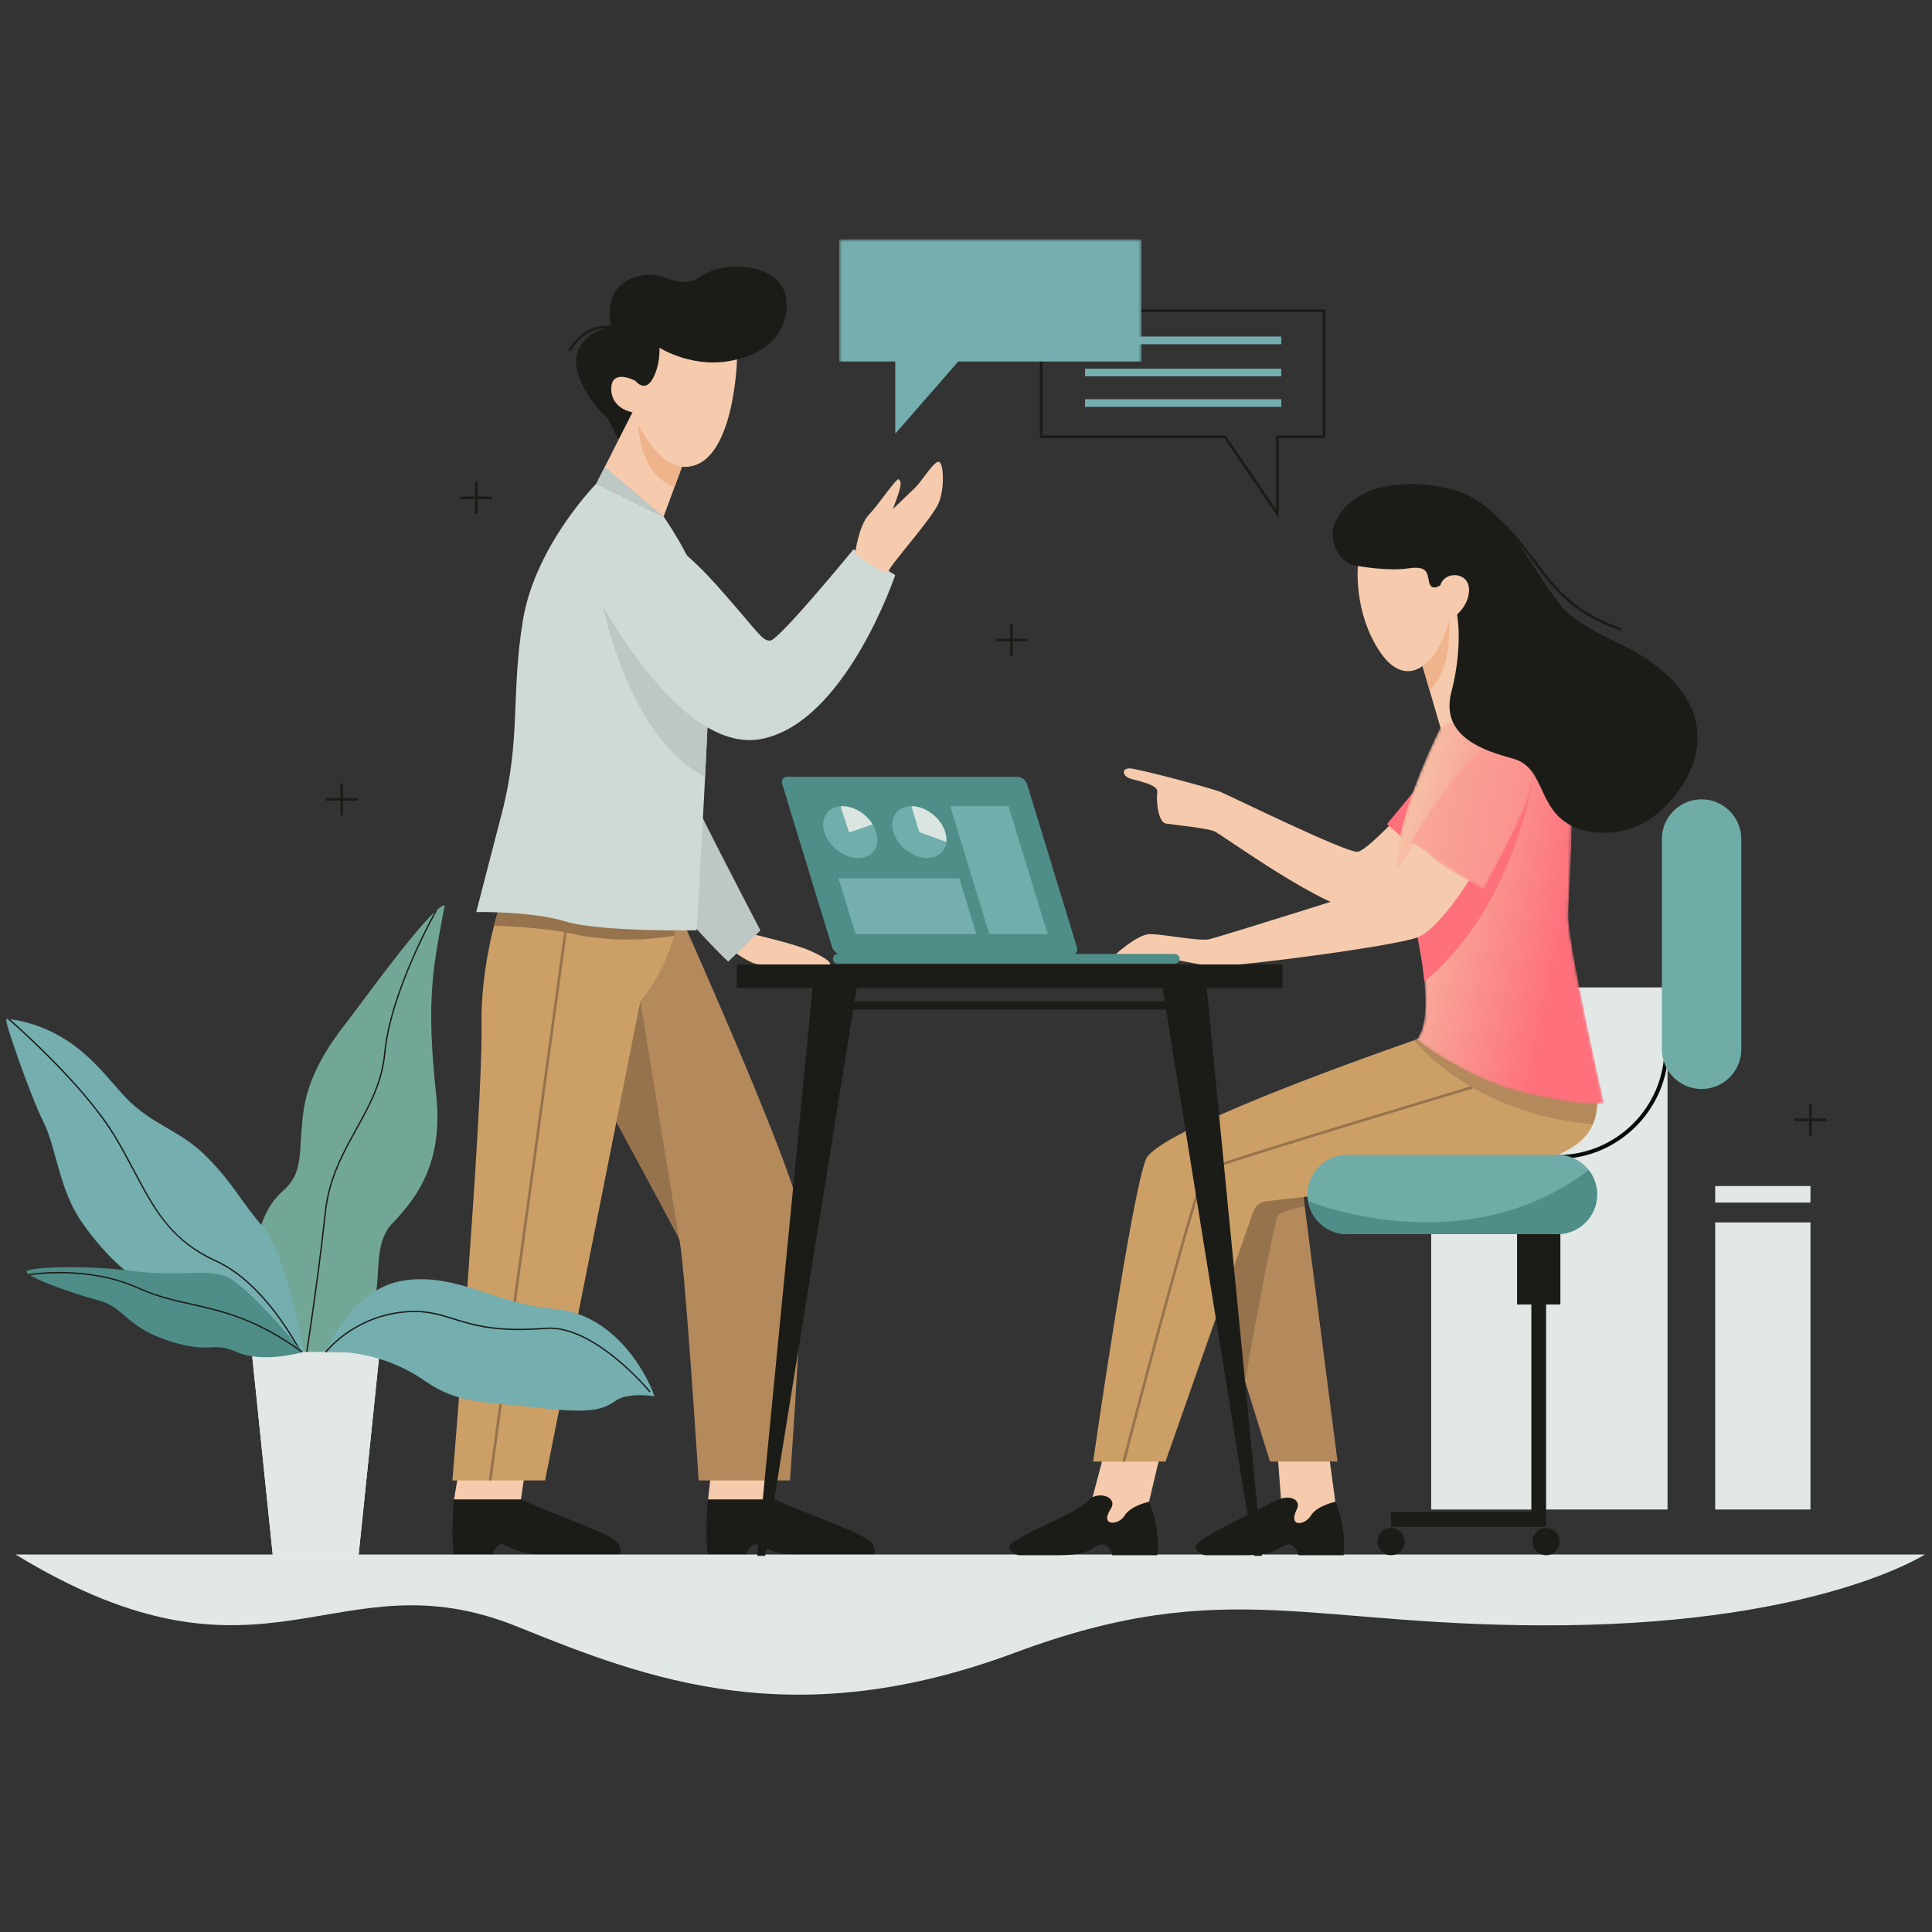 <svg xmlns="http://www.w3.org/2000/svg" xmlns:xlink="http://www.w3.org/1999/xlink" width="660" height="660" viewBox="0 0 660 660">
  <rect x="0" y="0" width="660" height="660" fill="#333333" stroke="none"/>
  <defs>
    <path id="vizualis-3-a" d="M30.504,1.512 L15.129,10.782 C15.129,10.782 -9.064,58.265 3.824,68.213 L3.824,68.213 C3.824,68.213 4.47,70.461 5.343,74.011 L5.343,74.011 C6.763,79.754 8.77,88.916 9.59,97.521 L9.59,97.521 C10.385,105.86 10.064,113.675 7.011,117.365 L7.011,117.365 C7.011,117.365 23.269,130.845 44.297,135.819 L44.297,135.819 C65.324,140.794 70.978,139.293 70.978,139.293 L70.978,139.293 C70.978,139.293 58.994,86.528 58.768,75.675 L58.768,75.675 C58.542,64.821 63.968,18.47 52.663,7.842 L52.663,7.842 C46.412,1.967 40.3,0.654 36.083,0.654 L36.083,0.654 C32.674,0.654 30.504,1.512 30.504,1.512"/>
    <linearGradient id="vizualis-3-b" x1="9.968%" x2="81.844%" y1="33.306%" y2="59.686%">
      <stop offset="0%" stop-color="#F6C4A7"/>
      <stop offset="100%" stop-color="#FD707C"/>
    </linearGradient>
    <path id="vizualis-3-d" d="M0.051,36.445 C0.051,36.445 4.163,37.801 7.479,41.269 L7.479,41.269 C10.796,44.736 25.265,52.423 25.265,52.423 L25.265,52.423 C25.265,52.423 37.777,29.408 40.339,21.696 L40.339,21.696 C42.903,13.984 45.73,3.722 34.141,0.639 L34.141,0.639 C33.701,0.521 33.241,0.465 32.77,0.464 L32.77,0.464 C20.87,0.461 0.051,36.445 0.051,36.445"/>
    <linearGradient id="vizualis-3-e" x1="-98.757%" x2="209.323%" y1="13.095%" y2="83.592%">
      <stop offset="0%" stop-color="#F6C4A7"/>
      <stop offset="100%" stop-color="#FD707C"/>
    </linearGradient>
    <polygon id="vizualis-3-g" points="0 497.8 655.579 497.8 655.579 .631 0 .631"/>
    <polygon id="vizualis-3-i" points=".295 .674 .295 43.753 63.076 43.753 80.971 70.115 80.971 43.753 96.911 43.753 96.911 .674"/>
    <polygon id="vizualis-3-k" points=".433 .631 103.687 .631 103.687 67.046 .433 67.046"/>
    <polygon id="vizualis-3-m" points="0 .03 102.851 .03 102.851 117.955 0 117.955"/>
    <polygon id="vizualis-3-o" points=".616 .052 17.491 55.25 95.468 55.25 78.594 .052"/>
    <polygon id="vizualis-3-q" points="0 497.8 655.579 497.8 655.579 .631 0 .631"/>
  </defs>
  <g fill="none" fill-rule="evenodd" transform="translate(2 81)">
    <g transform="translate(3.04 10.01)">
      <path fill="#F6CAAD" d="M252.164,228.121 C252.164,228.121 266.747,231.512 271.722,233.773 C276.696,236.034 278.844,237.601 278.505,238.457 C278.166,239.313 257.816,238.457 254.538,238.457 C251.26,238.457 245.606,233.999 245.606,233.999 L252.164,228.121 Z"/>
      <path fill="#BDC7C3" d="M197.621,86.012 C209.073,82.206 218.473,99.127 220.961,121.511 C223.448,143.896 224.705,165.15 226.903,171.481 C229.101,177.812 254.727,226.84 254.727,226.84 L243.723,237.504 C243.723,237.504 214.404,210.145 198.576,176.455 C182.749,142.765 180.611,91.665 197.621,86.012"/>
      <path fill="#72A797" d="M146.906,218.259 C142.417,218.259 118.984,251.013 113.391,258.202 C107.8,265.392 100.078,276.155 98.48,289.736 C96.883,303.316 98.746,309.634 91.557,315.872 C84.367,322.11 80.639,334.626 83.835,344.212 C87.03,353.798 99.456,373.04 99.456,373.04 C99.456,373.04 112.327,373.237 119.783,361.254 C127.239,349.272 120.715,335.418 129.236,326.631 C137.757,317.843 146.382,305.601 143.985,283.232 C141.589,260.865 142.151,250.644 142.949,242.174 C143.749,233.704 146.906,218.259 146.906,218.259"/>
      <path fill="#1B1C17" d="M98.703 379.461L98.257 379.392C98.309 379.062 103.476 346.05 105.844 323.326 107.065 311.606 111.819 303.028 116.416 294.732 120.951 286.545 125.236 278.812 126.214 268.442 128.194 247.475 143.633 220.206 143.789 219.933L144.182 220.158C144.027 220.429 128.635 247.616 126.665 268.485 125.677 278.949 121.371 286.722 116.811 294.951 112.236 303.207 107.506 311.745 106.294 323.372 103.924 346.108 98.755 379.131 98.703 379.461M244.024 35.138L246.737 31.746C246.737 31.746 263.017 28.92 263.695 13.772 264.373-1.378 243.006-2.508 234.414 3.37 225.823 9.25 222.092-.248 211.125 3.935 200.159 8.118 203.776 20.667 203.776 20.667 203.776 20.667 195.185 21.685 192.359 28.92 189.532 36.156 197.558 47.461 200.95 50.287 204.342 53.114 204.908 58.879 207.96 60.236 211.012 61.593 244.024 35.138 244.024 35.138M236.84 421.201C236.84 421.201 235.58 433.667 236.84 440.255L249.801 440.255C249.801 440.255 251.421 435.204 254.481 436.857 257.541 438.51 261.141 440.255 269.601 440.255L291.923 440.255C291.923 440.255 294.845 440.733 293.294 436.857 291.743 432.982 271.942 427.013 259.701 421.201L236.84 421.201z"/>
      <polygon fill="#F6CAAD" points="238.094 410.25 236.84 421.2 259.141 421.2 260.592 411.042"/>
      <path fill="#B4895C" d="M264.826,414.722 L233.623,414.722 C233.623,414.722 228.649,336.539 226.904,332.017 C225.791,329.136 213.97,307.561 205.527,292.262 C200.711,283.53 196.994,276.847 196.994,276.847 L222.309,229.102 L226.841,220.56 C226.841,220.56 228.056,223.273 230.077,227.831 C239.574,249.284 266.82,311.6 268.444,324.329 C270.411,339.763 264.826,414.722 264.826,414.722"/>
      <path fill="#1B1C17" d="M150.071,421.201 C150.071,421.201 148.811,433.667 150.071,440.255 L163.032,440.255 C163.032,440.255 164.653,435.204 167.712,436.857 C170.772,438.51 174.373,440.255 182.833,440.255 L205.155,440.255 C205.155,440.255 208.076,440.733 206.525,436.857 C204.974,432.982 185.173,427.013 172.932,421.201 L150.071,421.201 Z"/>
      <polygon fill="#F6CAAD" points="151.885 410.25 150.071 421.2 172.932 421.2 174.384 411.042"/>
      <polygon fill="#F6CAAD" points="451.125 422.007 448.425 402.11 431.241 403.466 432.823 424.494 437.345 435.623 452.495 434.669"/>
      <polygon fill="#B4895C" points="451.893 408.292 428.813 408.292 420.278 380.869 403.755 327.775 402.448 323.574 410.588 308.696 423.318 311.233 439.833 314.53 440.674 321.083"/>
      <path fill="#96734D" d="M440.674,321.082 C436.695,321.946 432.457,323.072 431.621,324.103 C429.97,326.138 420.279,380.869 420.279,380.869 L403.755,327.775 L411.343,312.798 L423.318,311.233 L439.833,314.53 L440.674,321.082 Z"/>
      <path fill="#1B1C17" d="M450.829,88.036 C448.945,92.484 451.329,101.409 458.831,102.337 C466.647,103.304 483.992,117.28 483.992,117.28 L505.924,157.978 L533.019,191.665 C533.019,191.665 549.45,198.904 563.885,184.433 C576.459,171.829 583.479,150.065 555.216,132.654 C548.002,128.211 534.126,123.26 528.309,115.998 C516.466,101.216 511.743,86.093 496.812,78.39 C487.61,73.641 458.681,69.508 450.829,88.036"/>
      <polygon fill="#F6CAAD" points="510.672 153.985 488.288 161.822 483.308 144.719 480.826 136.199 488.224 121.828 488.229 121.828 491.227 115.999"/>
      <path fill="#F6CAAD" d="M478.12,182.057 C478.12,182.057 462.443,199.367 458.826,199.97 C455.209,200.573 414.81,180.676 411.795,179.47 C408.781,178.264 383.532,171.481 380.819,171.481 C378.105,171.481 378.332,173.968 380.819,174.872 C383.306,175.777 390.768,176.908 390.315,179.621 C389.863,182.334 390.542,189.871 393.255,190.323 C395.967,190.775 407.047,191.83 409.761,192.961 C412.474,194.091 447.746,220.094 460.634,220.546 C473.522,220.998 484.375,209.467 484.375,209.467 L478.12,182.057 Z"/>
      <path fill="#FE707C" d="M482.115,174.34 L468.774,190.503 L475.445,196.419 C475.445,196.419 483.924,181.882 484.376,180.977"/>
      <polygon fill="#F6CAAD" points="387.489 422.007 392.208 402.11 373.056 402.11 367.78 422.007 362.504 437.684 377.357 433.162"/>
      <polygon fill="#E2E8E6" points="580.889 424.662 613.446 424.662 613.446 326.591 580.889 326.591"/>
      <polygon fill="#E2E8E6" points="580.889 319.808 613.446 319.808 613.446 314.156 580.889 314.156"/>
      <polygon fill="#E2E8E6" points="483.884 424.662 564.61 424.662 564.61 246.308 483.884 246.308"/>
      <path fill="#E2E8E6" d="M0.281,440.035 L652.539,440.035 C652.539,440.035 616.829,463.158 529.881,464.192 C442.934,465.225 414.509,446.428 341.724,473.559 C266.118,501.742 216.483,482.805 171.791,464.708 C109.107,439.326 86.21,492.408 0.281,440.035"/>
      <path fill="#CC9F66" d="M539.107,293.077 C532.781,307.913 504.607,310.695 427.577,319.337 C425.534,319.567 423.793,320.906 423.109,322.841 L393.105,408.292 L368.383,408.292 C368.383,408.292 381.646,316.04 386.471,304.93 C390.613,295.387 458.772,271.082 477.954,264.397 C481.11,263.298 482.943,262.679 482.943,262.679 L540.568,284.082 C540.653,287.514 540.215,290.481 539.107,293.077"/>
      <path fill="#96734D" d="M379.306,408.405 L378.43,408.177 C378.494,407.934 384.847,383.496 391.47,359.128 C404.911,309.674 406.318,308.696 406.847,308.327 C409.754,306.303 494.138,281.073 497.729,280 L497.988,280.866 C467.619,289.941 409.595,307.516 407.364,309.069 C405.217,310.995 389.406,369.532 379.306,408.405"/>
      <path fill="#B4895C" d="M539.107,293.077 C502.32,289.767 483.038,270.325 477.954,264.397 C481.11,263.298 482.943,262.679 482.943,262.679 L540.568,284.082 C540.653,287.514 540.215,290.481 539.107,293.077"/>
      <path fill="#1B1C17" d="M387.489 422.007C387.489 422.007 391.333 429.824 390.315 440.273L374.94 440.273C374.94 440.273 373.696 435.8 370.644 436.704 367.591 437.609 367.309 440.273 356.739 440.273L342.946 440.273C342.946 440.273 339.102 439.305 340.006 436.817 340.911 434.33 364.045 425.196 366.348 422.007 369.288 417.938 377.201 420.086 374.374 424.494 370.54 430.477 377.088 430.147 379.123 426.756 381.158 423.364 387.489 422.007 387.489 422.007M451.125 422.007C451.125 422.007 454.97 429.824 453.952 440.273L438.576 440.273C438.576 440.273 437.333 435.8 434.28 436.704 431.227 437.609 430.945 440.273 420.374 440.273L406.583 440.273C406.583 440.273 402.738 439.305 403.642 436.817 404.547 434.33 424.721 424.841 429.985 422.007 435.819 418.866 439.493 421.555 438.011 424.494 434.811 430.839 440.724 430.147 442.759 426.756 444.794 423.364 451.125 422.007 451.125 422.007"/>
    </g>
    <g transform="translate(475 156.69)">
      <mask id="vizualis-3-c" fill="#fff">
        <use xlink:href="#vizualis-3-a"/>
      </mask>
      <path fill="url(#vizualis-3-b)" d="M30.504,1.512 L15.129,10.782 C15.129,10.782 -9.064,58.265 3.824,68.213 L3.824,68.213 C3.824,68.213 4.47,70.461 5.343,74.011 L5.343,74.011 C6.763,79.754 8.77,88.916 9.59,97.521 L9.59,97.521 C10.385,105.86 10.064,113.675 7.011,117.365 L7.011,117.365 C7.011,117.365 23.269,130.845 44.297,135.819 L44.297,135.819 C65.324,140.794 70.978,139.293 70.978,139.293 L70.978,139.293 C70.978,139.293 58.994,86.528 58.768,75.675 L58.768,75.675 C58.542,64.821 63.968,18.47 52.663,7.842 L52.663,7.842 C46.412,1.967 40.3,0.654 36.083,0.654 L36.083,0.654 C32.674,0.654 30.504,1.512 30.504,1.512" mask="url(#vizualis-3-c)"/>
    </g>
    <g transform="translate(376.96 183.29)">
      <path fill="#FE707C" d="M145.077,0.354 C145.077,0.354 141.885,21.038 131.032,41.613 C121.684,59.336 110.537,68.675 107.63,70.922 C106.81,62.316 104.803,53.155 103.383,47.41 L105.933,42.884 L145.077,0.354 Z"/>
      <path fill="#F6CAAD" d="M105.708,21.264 C105.708,21.264 96.664,36.865 94.402,37.77 C92.141,38.674 38.101,55.632 34.257,56.536 C30.414,57.441 16.923,54.427 13.154,54.878 C9.386,55.33 1.247,61.963 0.341,63.772 C-0.563,65.581 14.059,61.963 15.415,62.114 C16.772,62.264 29.283,65.129 35.012,65.732 C40.74,66.335 97.063,59.079 105.304,55.923 C113.546,52.768 125.605,32.117 125.605,32.117 L105.708,21.264 Z"/>
    </g>
    <g transform="translate(479.56 170.37)">
      <mask id="vizualis-3-f" fill="#fff">
        <use xlink:href="#vizualis-3-d"/>
      </mask>
      <path fill="url(#vizualis-3-e)" d="M0.051,36.445 C0.051,36.445 4.163,37.801 7.479,41.269 L7.479,41.269 C10.796,44.736 25.265,52.423 25.265,52.423 L25.265,52.423 C25.265,52.423 37.777,29.408 40.339,21.696 L40.339,21.696 C42.903,13.984 45.73,3.722 34.141,0.639 L34.141,0.639 C33.701,0.521 33.241,0.465 32.77,0.464 L32.77,0.464 C20.87,0.461 0.051,36.445 0.051,36.445" mask="url(#vizualis-3-f)"/>
    </g>
    <g transform="translate(0 .13)">
      <path fill="#1B1C17" d="M495.758,128.791 C495.758,128.791 497.885,139.596 493.815,155.272 C489.745,170.949 505.908,175.528 514.901,178.033 C526.262,181.199 522.83,195.812 536.058,201.545 L540.393,186.626 L522.908,143.356 L495.758,128.791 Z"/>
      <mask id="vizualis-3-h" fill="#fff">
        <use xlink:href="#vizualis-3-g"/>
      </mask>
      <polygon fill="#1B1C17" points="249.706 256.438 436.11 256.438 436.11 248.337 249.706 248.337" mask="url(#vizualis-3-h)"/>
      <polygon fill="#1B1C17" points="275.672 263.766 410.145 263.766 410.145 260.932 275.672 260.932" mask="url(#vizualis-3-h)"/>
      <polygon fill="#1B1C17" points="275.672 255.664 256.682 450.367 259.395 450.367 290.786 255.664" mask="url(#vizualis-3-h)"/>
      <polygon fill="#1B1C17" points="410.146 255.664 429.135 450.367 426.422 450.367 395.032 255.664" mask="url(#vizualis-3-h)"/>
      <path fill="#CC9F66" d="M229.88,230.44 C229.527,233.303 228.967,236.015 228.265,238.552 C224.494,252.273 216.766,260.933 216.766,260.933 L208.567,302.143 L184.206,424.602 L152.551,424.602 C152.551,424.602 162.952,298.484 162.5,269.543 C162.296,256.455 164.404,244.381 166.774,235.084 C166.891,234.64 167.005,234.202 167.117,233.768 C169.853,223.43 172.806,216.841 172.896,216.638 L172.901,216.634 C172.901,216.634 173.221,216.612 173.819,216.57 C180.132,216.168 217.155,214.232 227.347,223.82 C229.243,225.601 230.21,227.781 229.88,230.44" mask="url(#vizualis-3-h)"/>
      <polygon fill="#96734D" points="165.887 424.664 164.991 424.541 190.799 236.658 191.695 236.781" mask="url(#vizualis-3-h)"/>
      <path fill="#96734D" d="M229.88,230.44 C229.527,233.303 228.967,236.015 228.265,238.552 C227.32,238.697 226.348,238.847 225.348,238.982 C215.173,240.402 202.823,239.999 194.155,238 C186.404,236.214 175.727,235.423 166.774,235.084 C166.891,234.64 167.005,234.202 167.117,233.768 C169.853,223.43 172.806,216.841 172.896,216.638 L172.901,216.634 C172.901,216.634 173.221,216.612 173.819,216.57 C190.194,218.772 216.427,222.305 227.347,223.82 C229.243,225.601 230.21,227.781 229.88,230.44" mask="url(#vizualis-3-h)"/>
      <path fill="#CFDAD6" d="M240.485,145.903 C240.209,156.1 239.576,170.191 238.87,184.237 C237.549,210.547 235.967,236.68 235.967,236.68 C235.967,236.68 203.199,237.286 191.247,233.668 C179.295,230.051 160.691,230.44 160.691,230.44 C160.691,230.44 162.803,222.21 169.433,196.681 C176.066,171.155 172.449,155.888 176.667,130.563 C180.891,105.239 201.725,84.063 201.725,84.063 L224.698,95.354 C224.698,95.354 239.978,116.694 240.584,133.575 C240.679,136.203 240.629,140.508 240.485,145.903" mask="url(#vizualis-3-h)"/>
      <path fill="#BDC7C3" d="M240.485,145.903 C240.209,156.1 239.576,170.191 238.87,184.237 C213.053,171.412 203.932,125.879 203.932,125.879 L240.485,145.903 Z" mask="url(#vizualis-3-h)"/>
      <path fill="#CFDAD6" d="M216.766,97.701 C216.766,97.701 228.071,102.223 242.768,118.73 C257.465,135.235 258.143,137.722 261.083,137.722 C264.023,137.722 289.572,106.52 289.572,106.52 L303.817,115.338 C303.817,115.338 286.7,166.181 257.766,171.37 C228.833,176.559 200.034,118.73 200.034,118.73 L216.766,97.701 Z" mask="url(#vizualis-3-h)"/>
      <polygon fill="#F6CAAD" points="231.992 75.543 228.414 85.256 224.697 95.354 201.726 84.063 214.053 59.715 216.472 61.849" mask="url(#vizualis-3-h)"/>
      <path fill="#F0B48D" d="M231.992,75.543 L228.414,85.256 C216.079,80.707 216.079,64.007 216.079,64.007 L216.472,61.849 L231.992,75.543 Z" mask="url(#vizualis-3-h)"/>
      <path fill="#F6CAAD" d="M249.777 41.627C249.777 41.627 248.896 78.307 231.99 78.37 221.514 78.408 214.052 59.714 214.052 59.714 214.052 59.714 206.704 58.585 206.817 51.576 206.93 44.566 215.07 48.975 215.07 48.975 215.07 48.975 218.235 53.158 220.948 48.296 223.662 43.435 223.282 37.67 223.282 37.67 223.282 37.67 235.533 45.471 249.777 41.627M290.1 108.102C290.1 108.102 291.306 98.379 294.848 94.687 298.39 90.993 304.345 81.874 305.023 82.627 305.701 83.382 306.681 83.532 302.988 92.802 302.988 92.802 308.038 87.978 310.525 85.567 313.012 83.155 316.178 77.653 318.288 76.673 320.398 75.693 320.85 85.266 318.74 90.542 316.629 95.817 302.148 111.749 301.588 113.958 301.029 116.166 290.1 108.102 290.1 108.102" mask="url(#vizualis-3-h)"/>
    </g>
    <g transform="translate(353.4 24.45)">
      <mask id="vizualis-3-j" fill="#fff">
        <use xlink:href="#vizualis-3-i"/>
      </mask>
      <polygon points=".295 .674 .295 43.753 63.076 43.753 80.971 70.115 80.971 43.753 96.911 43.753 96.911 .674" mask="url(#vizualis-3-j)"/>
    </g>
    <g transform="translate(0 .13)">
      <path fill="#1B1C17" d="M354.147,67.621 L416.715,67.621 L433.919,92.962 L433.919,67.621 L449.858,67.621 L449.858,25.447 L354.147,25.447 L354.147,67.621 Z M434.823,95.904 L416.236,68.525 L353.243,68.525 L353.243,24.542 L450.763,24.542 L450.763,68.525 L434.823,68.525 L434.823,95.904 Z"/>
      <polygon fill="#74AEAF" points="368.663 36.463 435.697 36.463 435.697 33.838 368.663 33.838"/>
      <polygon fill="#74AEAF" points="368.663 47.435 435.697 47.435 435.697 44.812 368.663 44.812"/>
      <polygon fill="#74AEAF" points="368.663 57.873 435.697 57.873 435.697 55.249 368.663 55.249"/>
      <g transform="translate(284.24)">
        <mask id="vizualis-3-l" fill="#fff">
          <use xlink:href="#vizualis-3-k"/>
        </mask>
        <polygon fill="#74AEAF" points="103.687 .63 .433 .63 .433 42.373 19.593 42.373 19.593 67.046 41.104 42.373 103.687 42.373" mask="url(#vizualis-3-l)"/>
      </g>
      <g transform="translate(0 266.76)">
        <mask id="vizualis-3-n" fill="#fff">
          <use xlink:href="#vizualis-3-m"/>
        </mask>
        <path fill="#74AEAF" d="M0.066,0.03 C-0.865,-0.09 8.321,26.353 12.847,35.407 C17.374,44.46 18.04,58.301 26.029,69.751 C34.017,81.202 44.801,91.593 55.453,94.255 C66.104,96.918 69.832,104.374 80.217,109.966 C90.602,115.558 102.851,117.955 102.851,117.955 C102.851,117.955 95.661,80.142 87.94,71.355 C80.217,62.567 77.155,55.464 67.569,46.28 C59.641,38.685 51.458,36.738 42.937,29.016 C34.416,21.294 25.097,3.265 0.066,0.03" mask="url(#vizualis-3-n)"/>
      </g>
      <path fill="#1B1C17" d="M104.308,388.265 C104.183,387.973 91.529,358.882 71.669,349.837 C56.195,342.79 50.432,331.895 43.761,319.28 C41.646,315.282 39.46,311.147 36.819,306.811 C25.782,288.678 1,267.292 0.751,267.078 L1.046,266.735 C1.295,266.95 26.131,288.382 37.206,306.576 C39.852,310.923 42.043,315.065 44.16,319.07 C51.067,332.128 56.522,342.442 71.857,349.426 C91.876,358.544 104.598,387.793 104.724,388.087 L104.308,388.265 Z"/>
      <polygon fill="#FFF" points="120.501 450.153 91.19 450.153 84.023 380.787 127.669 380.787"/>
      <polygon fill="#E2E8E6" points="120.501 450.153 91.19 450.153 84.023 380.787 127.669 380.787"/>
      <path fill="#4F8D88" d="M364.12,245.002 L285.588,245.002 C284.177,245.002 282.683,243.858 282.251,242.446 L265.231,186.776 C264.799,185.364 265.593,184.22 267.005,184.22 L345.538,184.22 C346.948,184.22 348.442,185.364 348.874,186.776 L365.894,242.446 C366.326,243.858 365.531,245.002 364.12,245.002"/>
    </g>
    <g transform="translate(267.52 187.09)">
      <mask id="vizualis-3-p" fill="#fff">
        <use xlink:href="#vizualis-3-o"/>
      </mask>
      <polygon points=".616 .052 17.491 55.25 95.468 55.25 78.594 .052" mask="url(#vizualis-3-p)"/>
    </g>
    <g transform="translate(0 .13)">
      <polygon fill="#70AEAB" points="335.954 237.966 355.888 237.966 342.529 194.272 322.595 194.272"/>
      <path fill="#70AEAB" d="M293.691,211.573 C289.473,213.035 283.712,210.439 280.824,205.773 C277.936,201.108 279.013,196.141 283.231,194.679 C283.845,194.466 284.493,194.339 285.16,194.293 C287.662,194.116 290.435,195.069 292.754,196.824 C294.055,197.809 295.212,199.046 296.098,200.478 C297.334,202.473 297.844,204.525 297.693,206.332 C297.624,207.169 297.411,207.954 297.064,208.657 C296.408,209.987 295.27,211.026 293.691,211.573"/>
      <path fill="#DAE5E1" d="M296.098,200.478 L288.051,203.268 L285.159,194.292 C289.067,194.017 293.63,196.492 296.098,200.478"/>
      <path fill="#70AEAB" d="M320.904,203.127 C321.268,204.318 321.379,205.455 321.269,206.493 C320.928,209.711 318.454,211.978 314.756,211.978 C309.867,211.978 304.694,208.014 303.199,203.127 C301.704,198.237 304.454,194.274 309.344,194.274 C312.402,194.274 315.575,195.826 317.886,198.185 C319.269,199.596 320.344,201.297 320.904,203.127"/>
      <path fill="#DAE5E1" d="M320.904,203.127 C321.268,204.318 321.379,205.455 321.269,206.493 L312.05,203.127 L309.344,194.274 C312.402,194.274 315.575,195.826 317.886,198.185 C319.269,199.596 320.344,201.297 320.904,203.127"/>
      <polygon fill="#74AEAF" points="331.555 237.966 290.259 237.966 284.434 218.915 325.731 218.915"/>
      <g fill="#74AEAF" transform="translate(288.8 221.92)">
        <polygon points="37.63 12.955 4.694 12.955 4.462 12.198 37.398 12.198"/>
        <polygon points="36.396 8.918 3.46 8.918 3.228 8.161 36.164 8.161"/>
        <polygon points="35.161 4.881 2.225 4.881 1.993 4.124 34.93 4.124"/>
        <polygon points="33.926 .843 .991 .843 .759 .086 33.695 .086"/>
      </g>
      <polygon fill="#74AEAF" points="344.763 210.715 330.584 210.715 330.352 209.958 344.532 209.958"/>
      <polygon fill="#74AEAF" points="343.528 206.677 329.35 206.677 329.118 205.92 343.297 205.92"/>
      <polygon fill="#74AEAF" points="342.294 202.64 328.116 202.64 327.884 201.884 342.063 201.884"/>
      <polygon fill="#74AEAF" points="341.06 198.603 326.881 198.603 326.65 197.846 340.829 197.846"/>
      <polygon fill="#74AEAF" points="349.681 226.801 335.502 226.801 335.27 226.044 349.449 226.044"/>
      <polygon fill="#74AEAF" points="348.447 222.763 334.268 222.763 334.036 222.006 348.215 222.006"/>
      <polygon fill="#74AEAF" points="347.213 218.726 333.033 218.726 332.801 217.97 346.981 217.97"/>
      <polygon fill="#74AEAF" points="352.034 234.497 337.855 234.497 337.624 233.74 351.802 233.74"/>
      <polygon fill="#74AEAF" points="350.8 230.46 336.62 230.46 336.388 229.703 350.568 229.703"/>
      <polygon fill="#74AEAF" points="345.978 214.689 331.799 214.689 331.567 213.932 345.747 213.932"/>
      <path fill="#4F8D88" d="M399.325,248.059 L284.208,248.059 C283.294,248.059 282.554,247.318 282.554,246.404 C282.554,245.491 283.294,244.75 284.208,244.75 L399.325,244.75 C400.239,244.75 400.98,245.491 400.98,246.404 C400.98,247.318 400.239,248.059 399.325,248.059"/>
      <path fill="#070C0A" d="M530.045,314.807 L530.045,313.451 C550.201,313.451 566.598,297.053 566.598,276.897 L567.955,276.897 C567.955,297.801 550.948,314.807 530.045,314.807"/>
      <path fill="#6FACA7" d="M543.608 326.918C543.608 330.661 542.09 334.049 539.632 336.505 537.175 338.963 533.788 340.482 530.044 340.482L458.219 340.482C451.507 340.482 445.934 335.598 444.849 329.196 444.718 328.453 444.655 327.694 444.655 326.918 444.655 323.174 446.174 319.787 448.632 317.33 451.081 314.873 454.476 313.354 458.219 313.354L530.044 313.354C534.385 313.354 538.252 315.401 540.733 318.578 542.539 320.88 543.608 323.77 543.608 326.918M565.726 277.323L565.726 205.5C565.726 198.009 571.799 191.936 579.29 191.936 586.781 191.936 592.853 198.009 592.853 205.5L592.853 277.323C592.853 284.814 586.781 290.888 579.29 290.888 571.799 290.888 565.726 284.814 565.726 277.323"/>
      <mask id="vizualis-3-r" fill="#fff">
        <use xlink:href="#vizualis-3-q"/>
      </mask>
      <polygon fill="#1B1C17" points="521.132 435.428 526.17 435.428 526.17 340.482 521.132 340.482" mask="url(#vizualis-3-r)"/>
      <polygon fill="#1B1C17" points="473.206 440.466 526.169 440.466 526.169 435.428 473.206 435.428" mask="url(#vizualis-3-r)"/>
      <polygon fill="#1B1C17" points="516.251 364.509 531.05 364.509 531.05 340.482 516.251 340.482" mask="url(#vizualis-3-r)"/>
      <path fill="#1B1C17" d="M477.857 445.503C477.857 448.072 475.775 450.153 473.206 450.153 470.638 450.153 468.556 448.072 468.556 445.503 468.556 442.935 470.638 440.853 473.206 440.853 475.775 440.853 477.857 442.935 477.857 445.503M530.819 445.503C530.819 448.072 528.738 450.153 526.17 450.153 523.601 450.153 521.519 448.072 521.519 445.503 521.519 442.935 523.601 440.853 526.17 440.853 528.738 440.853 530.819 442.935 530.819 445.503" mask="url(#vizualis-3-r)"/>
      <path fill="#4F8D88" d="M543.608,326.918 C543.608,330.661 542.09,334.049 539.632,336.505 C537.175,338.963 533.788,340.482 530.044,340.482 L458.219,340.482 C451.507,340.482 445.934,335.598 444.849,329.196 C448.384,330.591 499.437,350.03 540.733,318.578 C542.539,320.88 543.608,323.77 543.608,326.918" mask="url(#vizualis-3-r)"/>
      <path fill="#F0B48D" d="M486.348,154.599 L483.865,146.079 L491.264,131.708 L491.269,131.708 C492.377,131.16 493.028,130.84 493.028,130.84 C493.028,130.84 494.379,147.734 486.348,154.599" mask="url(#vizualis-3-r)"/>
      <path fill="#F6CAAD" d="M461.871,112.217 C461.871,112.217 460.305,128.016 469.426,141.558 C478.547,155.101 489.074,145.935 493.026,130.841 C493.026,130.841 499.623,127.228 499.848,120.646 C500.073,114.065 491.407,113.792 490.052,118.814 C490.052,118.814 487.235,120.797 486.349,118.25 C485.464,115.704 486.629,111.916 479.257,113.009 C471.885,114.103 461.871,112.217 461.871,112.217" mask="url(#vizualis-3-r)"/>
      <path fill="#4F8D88" d="M7.24,353.016 C5.207,354.411 22.012,360.588 31.357,363.001 C40.704,365.412 40.704,372.045 55.476,376.868 C70.248,381.691 69.947,376.868 78.991,380.787 C88.036,384.706 101.281,380.787 101.281,380.787 C101.281,380.787 82.006,356.669 74.167,354.559 C66.33,352.449 59.094,355.09 42.814,353.016 C26.534,350.942 9.049,351.773 7.24,353.016" mask="url(#vizualis-3-r)"/>
      <path fill="#1B1C17" d="M101.149,380.97 C85.484,369.617 74.257,367.089 63.4,364.645 C57.227,363.254 51.396,361.941 45.057,359.06 C27.913,351.267 8.237,354.5 8.04,354.534 L7.964,354.088 C8.162,354.054 27.97,350.797 45.244,358.649 C51.541,361.511 57.35,362.818 63.5,364.203 C74.402,366.658 85.674,369.196 101.415,380.604 L101.149,380.97 Z" mask="url(#vizualis-3-r)"/>
      <path fill="#74AEAF" d="M109.272,380.787 C109.272,380.787 118.015,358.895 136.104,356.275 C154.192,353.654 167.596,364.415 187.122,365.969 C206.649,367.523 217.873,385.611 221.607,395.861 C221.607,395.861 212.752,394.354 208.343,397.368 C203.936,400.383 200.016,401.891 181.928,399.78 C163.84,397.67 154.565,398.536 143.339,390.736 C126.173,378.809 109.272,380.787 109.272,380.787" mask="url(#vizualis-3-r)"/>
      <path fill="#1B1C17" d="M219.87,394.497 C219.681,394.267 200.866,371.544 184.358,372.872 C167.583,374.225 159.7,371.77 152.744,369.603 C147.411,367.942 142.806,366.507 135.279,367.366 C118.41,369.291 109.54,380.807 109.453,380.923 L109.091,380.651 C109.18,380.533 118.159,368.864 135.228,366.916 C142.849,366.047 147.496,367.494 152.879,369.171 C159.795,371.326 167.635,373.768 184.322,372.422 C201.071,371.056 220.03,393.978 220.219,394.21 L219.87,394.497 Z" mask="url(#vizualis-3-r)"/>
      <polygon fill="#96734D" points="216.766 260.933 229.943 341.897 208.567 302.143" mask="url(#vizualis-3-r)"/>
      <polygon fill="#BDC7C3" points="204.608 78.369 224.698 95.355 201.725 84.063" mask="url(#vizualis-3-r)"/>
      <path fill="#1B1C17" d="M551.557 134.305C535.165 128.607 529.124 120.595 522.129 111.319 519.516 107.853 516.813 104.268 513.38 100.544 501.028 87.146 488.658 88.189 488.534 88.203L488.445 87.302C488.572 87.29 501.369 86.182 514.045 99.931 517.508 103.688 520.224 107.291 522.851 110.774 529.757 119.933 535.721 127.842 551.854 133.452L551.557 134.305zM192.903 38.962L192.091 38.563C192.141 38.462 197.186 28.481 207.799 30.328L207.644 31.219C197.692 29.488 192.949 38.867 192.903 38.962" mask="url(#vizualis-3-r)"/>
      <polygon fill="#1B1C17" points="160.24 94.433 161.144 94.433 161.144 83.478 160.24 83.478" mask="url(#vizualis-3-r)"/>
      <polygon fill="#1B1C17" points="155.214 89.409 166.169 89.409 166.169 88.504 155.214 88.504" mask="url(#vizualis-3-r)"/>
      <polygon fill="#1B1C17" points="343.077 142.973 343.981 142.973 343.981 132.018 343.077 132.018" mask="url(#vizualis-3-r)"/>
      <polygon fill="#1B1C17" points="338.051 137.948 349.006 137.948 349.006 137.044 338.051 137.044" mask="url(#vizualis-3-r)"/>
      <polygon fill="#1B1C17" points="114.297 197.414 115.202 197.414 115.202 186.459 114.297 186.459" mask="url(#vizualis-3-r)"/>
      <polygon fill="#1B1C17" points="109.273 192.389 120.227 192.389 120.227 191.485 109.273 191.485" mask="url(#vizualis-3-r)"/>
      <polygon fill="#1B1C17" points="616.035 306.892 616.939 306.892 616.939 295.937 616.035 295.937" mask="url(#vizualis-3-r)"/>
      <polygon fill="#1B1C17" points="611.009 301.867 621.963 301.867 621.963 300.963 611.009 300.963" mask="url(#vizualis-3-r)"/>
    </g>
  </g>
</svg>
